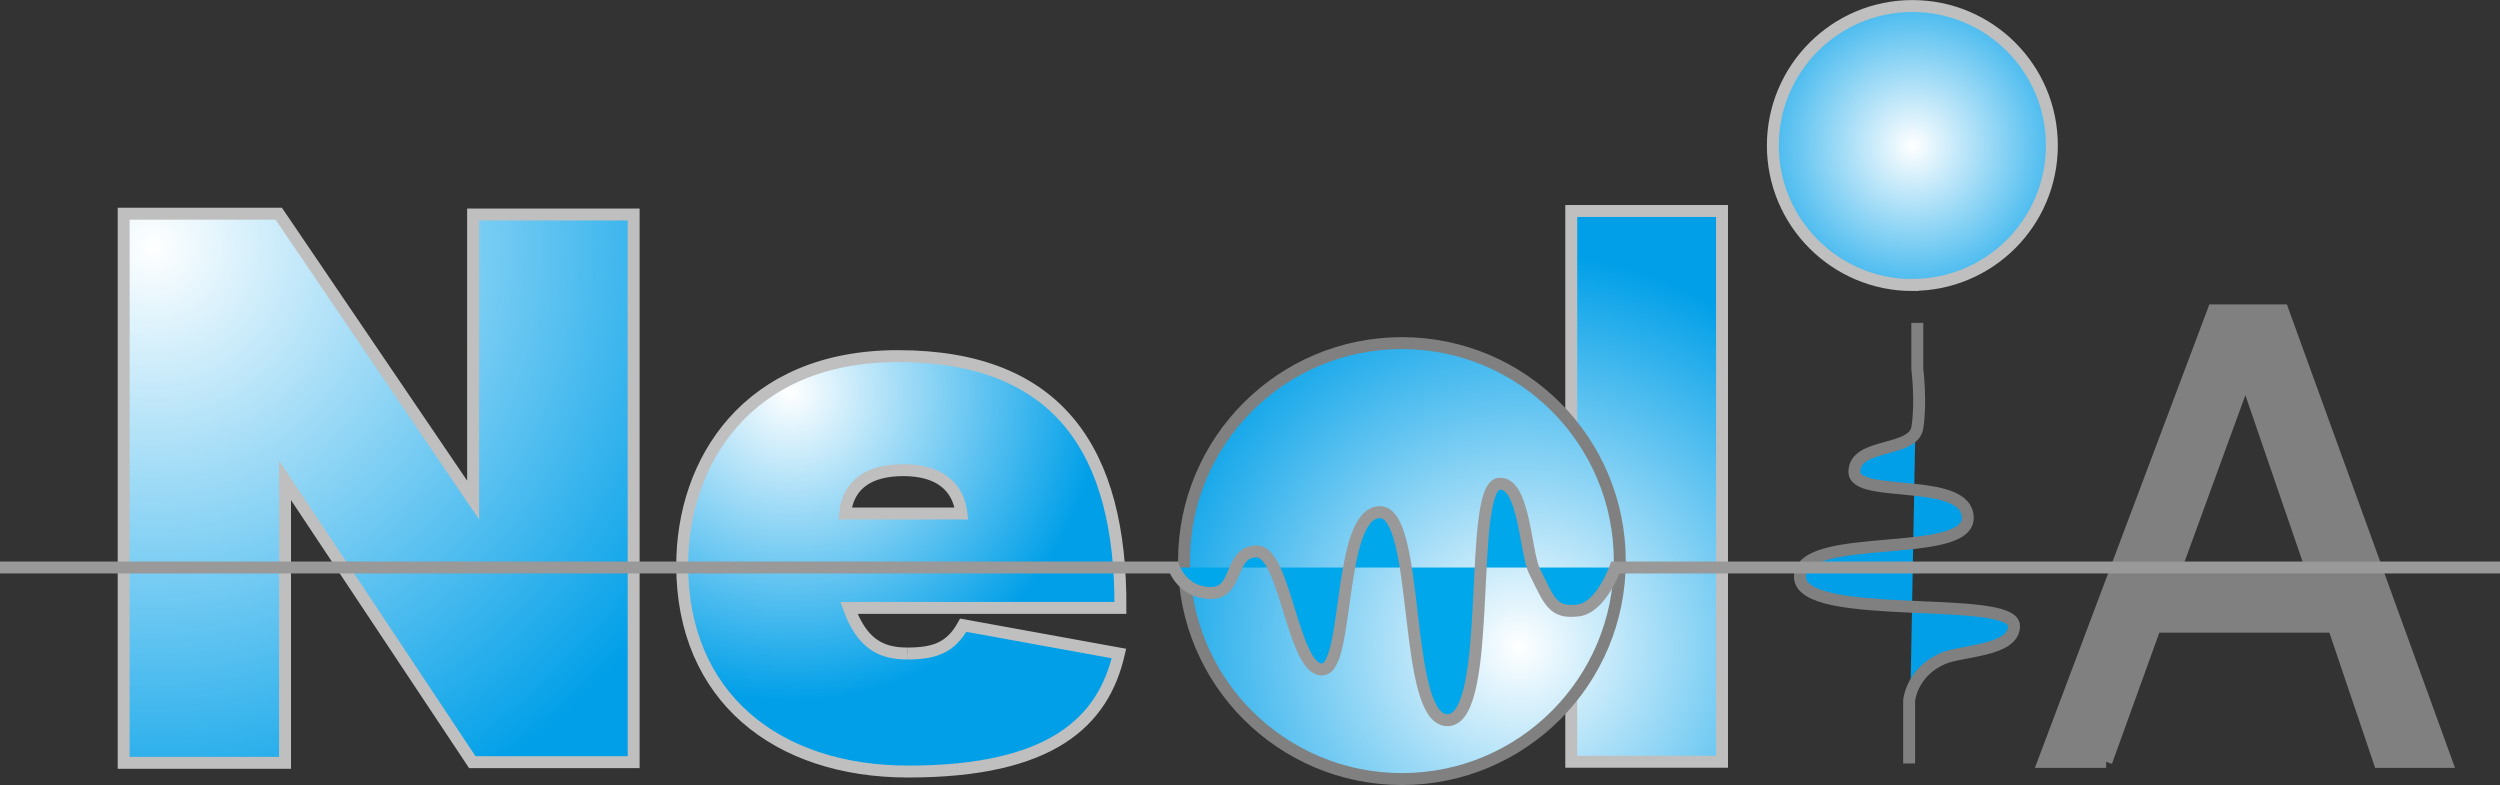 <?xml version="1.0" encoding="UTF-8"?><svg id="b" xmlns="http://www.w3.org/2000/svg" width="186.38" height="58.53" xmlns:xlink="http://www.w3.org/1999/xlink" viewBox="0 0 186.38 58.53"><rect x="0" y="0" width="186.38" height="58.53" fill="#333333" stroke="none"/><defs><radialGradient id="d" cx="-41" cy="3842.98" fx="-41" fy="3842.98" r="36.95" gradientTransform="translate(159.01 -1526.31) scale(.4)" gradientUnits="userSpaceOnUse"><stop offset="0" stop-color="#fff"/><stop offset=".98" stop-color="#009fe8"/></radialGradient><radialGradient id="e" cx="-368.99" cy="3861.69" fx="-368.99" fy="3861.69" r="118.99" xlink:href="#d"/><radialGradient id="f" cx="-368.98" cy="3861.69" fx="-368.98" fy="3861.69" r="118.98" xlink:href="#d"/><radialGradient id="g" cx="-250.16" cy="3888.86" fx="-250.16" fy="3888.86" r="58.93" xlink:href="#d"/><radialGradient id="h" cx="-114.37" cy="3936.38" fx="-114.37" fy="3936.38" r="75.17" xlink:href="#d"/><radialGradient id="i" cx="-114.36" cy="3936.38" fx="-114.36" fy="3936.38" r="75.15" xlink:href="#d"/></defs><g id="c"><g><path d="M142.57,21.24c5.74,0,10.4-4.65,10.4-10.4S148.31,.45,142.57,.45s-10.4,4.66-10.4,10.4,4.66,10.4,10.4,10.4Z" style="fill:url(#d); stroke:#bfbfbf; stroke-width:.89px;"/><path d="M142.94,24.07v3.44s.31,2.5,0,4.38c-.31,1.88-4.69,1.1-4.69,3.29,0,2.03,8.45,.31,8.45,3.44s-12.51,.94-12.51,4.38,15.96,1.25,15.96,3.67c0,1.88-3.88,1.8-5.32,2.43-2.33,1.02-2.5,3.13-2.5,3.13v4.69" style="fill:url(#e); stroke:gray; stroke-width:.89px;"/><polygon points="21.25 35.81 21.25 56.87 9.22 56.87 9.22 15.93 20.78 15.93 35.27 37.28 35.27 15.99 47.24 15.99 47.24 56.82 35.21 56.82 21.25 35.81" style="fill:url(#f); stroke:#bfbfbf; stroke-width:.89px;"/><path d="M67.64,48.72c1.99,0,3.23-.41,4.17-2.11l11.61,2.11c-1.17,5.1-5.04,8.8-15.72,8.8-9.8,0-16.84-5.57-16.84-15.37,0-7.69,4.81-15.6,16.07-15.6,12.02,0,16.66,7.1,16.6,18.77h-20.24c.94,2.58,2.29,3.4,4.34,3.4m-4.63-10.44h8.68c-.23-1.94-1.58-3.23-4.34-3.23-2.46,0-4.11,1-4.34,3.23Z" style="fill:url(#g); stroke:#bfbfbf; stroke-width:.89px;"/><rect x="117.14" y="15.73" width="11.24" height="41.06" style="fill:url(#h); stroke:#bfbfbf; stroke-width:.89px;"/><path d="M104.52,58.08c8.97,0,16.24-7.28,16.24-16.25s-7.27-16.25-16.24-16.25-16.25,7.27-16.25,16.25,7.28,16.25,16.25,16.25Z" style="fill:url(#i); stroke:gray; stroke-width:.89px;"/><path d="M167.41,28.13l5.11,14.87h-10.54l5.43-14.87m-10.38,28.67l3.64-10.08h13.31l3.41,10.08h5l-12.21-33.66h-5.16l-12.67,33.66h4.67" style="fill:gray; stroke:gray; stroke-width:.89px;"/><path d="M0,42.31H87.51s.65,1.9,2.77,1.9,1.3-3.1,3.42-3.1,2.7,8.91,4.89,8.8c2.03-.1,1.11-11.58,4.24-11.73,3.12-.15,1.69,15.68,5.13,15.51,3.44-.17,1.41-17.51,3.83-17.63,1.87-.09,1.91,5.12,2.61,6.52,1.13,2.28,1.36,3.16,3.26,2.93,1.72-.21,2.77-3.2,2.77-3.2h65.95" style="fill:#00a7ea; stroke:#999; stroke-width:.89px;"/></g></g></svg>